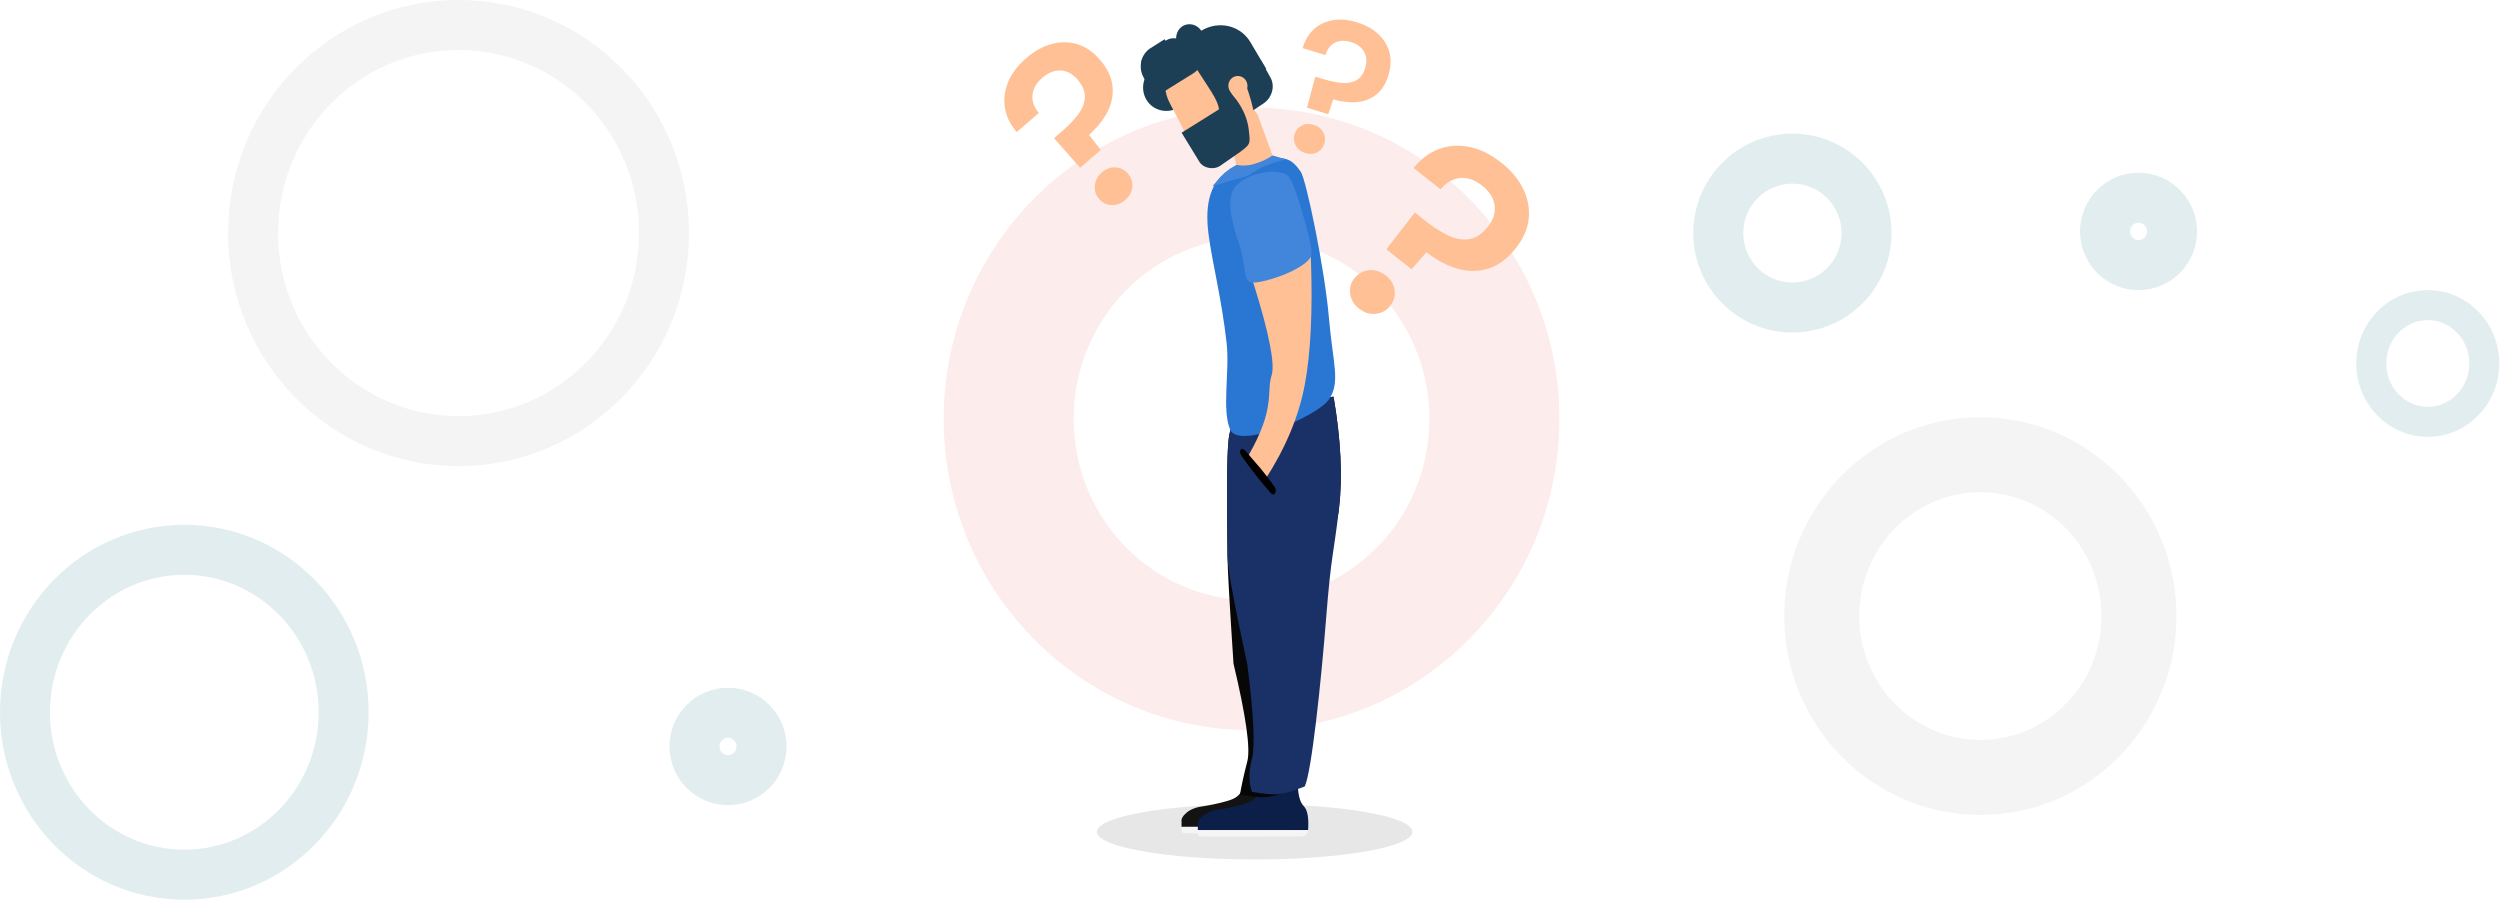 <svg width="778" height="280" viewBox="0 0 778 280" fill="none" xmlns="http://www.w3.org/2000/svg">
<path fill-rule="evenodd" clip-rule="evenodd" d="M616.292 153.18C595.663 153.18 578.6 170.248 578.6 191.727C578.6 213.205 595.663 230.273 616.292 230.273C636.921 230.273 653.985 213.205 653.985 191.727C653.985 170.248 636.921 153.18 616.292 153.18ZM555.267 191.727C555.267 157.741 582.401 129.847 616.292 129.847C650.184 129.847 677.318 157.741 677.318 191.727C677.318 225.713 650.184 253.607 616.292 253.607C582.401 253.607 555.267 225.713 555.267 191.727Z" fill="#F4F4F4"/>
<path fill-rule="evenodd" clip-rule="evenodd" d="M557.795 57.147C549.378 57.147 542.503 64.006 542.503 72.532C542.503 81.058 549.378 87.916 557.795 87.916C566.212 87.916 573.088 81.058 573.088 72.532C573.088 64.006 566.212 57.147 557.795 57.147ZM526.947 72.532C526.947 55.473 540.729 41.592 557.795 41.592C574.861 41.592 588.643 55.473 588.643 72.532C588.643 89.59 574.861 103.472 557.795 103.472C540.729 103.472 526.947 89.59 526.947 72.532Z" fill="#E2EDF0"/>
<path fill-rule="evenodd" clip-rule="evenodd" d="M142.697 15.556C111.768 15.556 86.529 40.972 86.529 72.531C86.529 104.091 111.768 129.508 142.697 129.508C173.625 129.508 198.864 104.091 198.864 72.531C198.864 40.972 173.625 15.556 142.697 15.556ZM70.973 72.531C70.973 32.566 102.993 0 142.697 0C182.4 0 214.42 32.566 214.42 72.531C214.42 112.497 182.4 145.063 142.697 145.063C102.993 145.063 70.973 112.497 70.973 72.531Z" fill="#F4F4F4"/>
<path fill-rule="evenodd" clip-rule="evenodd" d="M389.482 73.921C359.18 73.921 334.128 98.915 334.128 130.354C334.128 161.792 359.18 186.787 389.482 186.787C419.783 186.787 444.836 161.792 444.836 130.354C444.836 98.915 419.783 73.921 389.482 73.921ZM293.683 130.354C293.683 77.121 336.304 33.476 389.482 33.476C442.659 33.476 485.28 77.121 485.28 130.354C485.28 183.587 442.659 227.232 389.482 227.232C336.304 227.232 293.683 183.587 293.683 130.354Z" fill="#FCECEC"/>
<path d="M439.266 83.793L443.903 78.511C447.128 80.993 450.359 82.696 453.597 83.621C456.834 84.545 459.988 84.544 463.058 83.619C466.128 82.694 468.937 80.665 471.483 77.534C473.957 74.493 475.37 71.377 475.723 68.186C476.077 64.995 475.525 61.889 474.069 58.868C472.612 55.847 470.336 53.11 467.241 50.656C463.914 48.019 460.563 46.37 457.187 45.709C453.811 45.048 450.632 45.289 447.65 46.434C444.798 47.528 442.317 49.362 440.209 51.934L439.924 52.29L448.309 58.938C450.044 56.804 452.066 55.627 454.375 55.404C456.683 55.181 458.993 55.986 461.303 57.817C463.52 59.575 464.791 61.609 465.116 63.92C465.441 66.23 464.717 68.475 462.946 70.653C461.1 72.922 459.12 74.189 457.005 74.454C454.891 74.718 452.697 74.285 450.424 73.156C448.327 72.112 446.193 70.755 444.024 69.083L443.481 68.659L440.293 66.132L431.435 77.584L439.266 83.793ZM422.928 96.034C424.545 97.316 426.268 97.861 428.096 97.668C429.925 97.475 431.411 96.675 432.555 95.268C433.736 93.816 434.225 92.188 434.02 90.383C433.816 88.579 432.905 87.036 431.288 85.754C429.671 84.472 427.937 83.918 426.085 84.093C424.234 84.267 422.718 85.08 421.536 86.533C420.392 87.94 419.934 89.555 420.161 91.377C420.389 93.2 421.311 94.752 422.928 96.034Z" fill="#FFC095"/>
<path d="M342.565 46.668L338.902 41.96C341.485 39.668 343.42 37.246 344.707 34.694C345.994 32.143 346.497 29.514 346.215 26.807C345.934 24.1 344.691 21.436 342.486 18.813C340.346 16.266 337.974 14.591 335.37 13.787C332.767 12.984 330.089 12.948 327.339 13.68C324.588 14.413 321.943 15.873 319.404 18.062C316.675 20.415 314.766 22.945 313.676 25.654C312.587 28.363 312.281 31.051 312.759 33.72C313.217 36.272 314.349 38.632 316.158 40.8L316.409 41.094L323.288 35.165C321.786 33.378 321.127 31.505 321.31 29.545C321.492 27.585 322.531 25.788 324.426 24.155C326.246 22.587 328.144 21.851 330.122 21.949C332.1 22.047 333.855 23.008 335.389 24.833C336.986 26.733 337.726 28.586 337.609 30.391C337.492 32.196 336.782 33.955 335.477 35.67C334.273 37.252 332.802 38.814 331.062 40.355L330.621 40.74L328.006 42.995L336.14 52.206L342.565 46.668ZM350.163 62.241C351.49 61.097 352.219 59.748 352.35 58.193C352.481 56.638 352.051 55.271 351.061 54.093C350.038 52.877 348.759 52.21 347.222 52.093C345.685 51.975 344.254 52.488 342.927 53.632C341.601 54.775 340.862 56.132 340.712 57.704C340.562 59.275 340.999 60.669 342.021 61.885C343.011 63.063 344.284 63.703 345.84 63.804C347.396 63.905 348.837 63.384 350.163 62.241Z" fill="#FFC095"/>
<path d="M413.358 35.538L414.896 30.935C417.603 31.717 420.106 31.994 422.407 31.764C424.707 31.535 426.709 30.729 428.411 29.345C430.113 27.962 431.356 25.931 432.14 23.254C432.901 20.654 432.969 18.276 432.345 16.121C431.72 13.965 430.544 12.096 428.817 10.514C427.089 8.931 424.917 7.741 422.299 6.944C419.487 6.088 416.922 5.878 414.604 6.313C412.285 6.748 410.332 7.717 408.744 9.22C407.224 10.657 406.138 12.477 405.484 14.681L405.398 14.984L412.487 17.143C413.021 15.319 413.991 14.04 415.397 13.306C416.803 12.572 418.482 12.502 420.435 13.097C422.31 13.668 423.658 14.659 424.478 16.071C425.299 17.483 425.437 19.12 424.892 20.983C424.324 22.923 423.404 24.249 422.132 24.961C420.861 25.672 419.353 25.953 417.611 25.803C416.002 25.664 414.287 25.331 412.466 24.803L412.008 24.668L409.313 23.847L406.737 33.523L413.358 35.538ZM406.244 47.636C407.611 48.053 408.85 47.965 409.959 47.373C411.068 46.781 411.798 45.883 412.151 44.68C412.514 43.438 412.391 42.26 411.781 41.144C411.172 40.029 410.183 39.263 408.816 38.847C407.449 38.431 406.201 38.516 405.073 39.102C403.944 39.688 403.198 40.602 402.835 41.843C402.483 43.046 402.621 44.209 403.25 45.33C403.879 46.451 404.877 47.22 406.244 47.636Z" fill="#FFC095"/>
<path fill-rule="evenodd" clip-rule="evenodd" d="M755.527 99.618C748.532 99.618 742.609 105.515 742.609 113.109C742.609 120.702 748.532 126.6 755.527 126.6C762.521 126.6 768.444 120.702 768.444 113.109C768.444 105.515 762.521 99.618 755.527 99.618ZM733.276 113.109C733.276 100.645 743.098 90.284 755.527 90.284C767.956 90.284 777.778 100.645 777.778 113.109C777.778 125.572 767.956 135.933 755.527 135.933C743.098 135.933 733.276 125.572 733.276 113.109Z" fill="#E2EDF0"/>
<path fill-rule="evenodd" clip-rule="evenodd" d="M226.557 229.6C225.131 229.6 223.907 230.773 223.907 232.304C223.907 233.836 225.131 235.008 226.557 235.008C227.982 235.008 229.207 233.836 229.207 232.304C229.207 230.773 227.982 229.6 226.557 229.6ZM208.351 232.304C208.351 222.258 216.464 214.044 226.557 214.044C236.649 214.044 244.762 222.258 244.762 232.304C244.762 242.351 236.649 250.564 226.557 250.564C216.464 250.564 208.351 242.351 208.351 232.304Z" fill="#E2EDF0"/>
<path fill-rule="evenodd" clip-rule="evenodd" d="M665.511 69.32C664.085 69.32 662.861 70.493 662.861 72.024C662.861 73.556 664.085 74.728 665.511 74.728C666.936 74.728 668.161 73.556 668.161 72.024C668.161 70.493 666.936 69.32 665.511 69.32ZM647.305 72.024C647.305 61.978 655.418 53.765 665.511 53.765C675.603 53.765 683.716 61.978 683.716 72.024C683.716 82.071 675.603 90.284 665.511 90.284C655.418 90.284 647.305 82.071 647.305 72.024Z" fill="#E2EDF0"/>
<path fill-rule="evenodd" clip-rule="evenodd" d="M57.36 178.878C34.413 178.878 15.556 197.886 15.556 221.652C15.556 245.419 34.413 264.426 57.36 264.426C80.306 264.426 99.164 245.419 99.164 221.652C99.164 197.886 80.306 178.878 57.36 178.878ZM0 221.652C0 189.581 25.539 163.323 57.36 163.323C89.18 163.323 114.719 189.581 114.719 221.652C114.719 253.724 89.18 279.982 57.36 279.982C25.539 279.982 0 253.724 0 221.652Z" fill="#E2EDF0"/>
<path fill-rule="evenodd" clip-rule="evenodd" d="M391.305 35.509L400.065 59.541L387.813 63.597L383.867 47.809L389.359 33.168L391.305 35.509Z" fill="#FFC095"/>
<path d="M390.448 267.468C417.564 267.468 439.546 263.609 439.546 258.847C439.546 254.086 417.564 250.226 390.448 250.226C363.331 250.226 341.349 254.086 341.349 258.847C341.349 263.609 363.331 267.468 390.448 267.468Z" fill="#E7E7E7"/>
<path fill-rule="evenodd" clip-rule="evenodd" d="M367.078 33.325L369.025 32.111L361.485 19.25L359.538 20.465C355.909 22.729 354.655 27.443 356.738 30.994C358.819 34.546 363.449 35.589 367.078 33.325Z" fill="#1C3F55"/>
<path fill-rule="evenodd" clip-rule="evenodd" d="M388.246 35.46L393.153 32.231C395.863 30.449 396.865 26.84 395.391 24.169L392.467 18.873L382.653 25.328L388.246 35.46Z" fill="#1C3F55"/>
<path fill-rule="evenodd" clip-rule="evenodd" d="M367.246 32.141L372.17 29.034L362.434 12.21L358.032 14.988C355.027 16.884 354.097 21.022 355.954 24.231L359.286 29.991C360.965 32.892 364.529 33.855 367.246 32.141Z" fill="#1C3F55"/>
<path fill-rule="evenodd" clip-rule="evenodd" d="M390.357 38.534C390.867 35.816 389.121 29.444 385.12 19.418C381.703 13.569 374.262 11.752 368.5 15.358C362.935 18.841 360.94 26.146 363.969 31.957L371.856 47.093C373.328 49.919 376.827 50.866 379.534 49.173C386.239 44.798 389.846 41.252 390.357 38.534Z" fill="#FFC095"/>
<path fill-rule="evenodd" clip-rule="evenodd" d="M367.664 14.133L377.039 28.654C379.477 32.601 379.983 34.926 378.555 35.632C378.043 35.885 379.375 34.995 382.551 32.962L394.036 21.407L389.085 13.065C385.985 7.843 379.122 6.293 373.754 9.602L367.664 14.133Z" fill="#1C3F55"/>
<path fill-rule="evenodd" clip-rule="evenodd" d="M384.561 31.182L382.705 28.273C381.848 26.822 382.288 24.944 383.689 24.077C385.089 23.21 386.92 23.683 387.777 25.134C388.635 26.584 388.194 28.462 386.794 29.329L384.561 31.182Z" fill="#FFC095"/>
<path fill-rule="evenodd" clip-rule="evenodd" d="M360.733 29.424L371.174 22.928C375.429 20.28 376.7 14.397 374.008 9.813C372.727 7.631 370.047 6.885 368.021 8.144C365.996 9.404 365.394 12.194 366.675 14.376C366.809 14.604 366.746 14.896 366.534 15.027L356.093 21.523L360.733 29.424Z" fill="#1C3F55"/>
<path fill-rule="evenodd" clip-rule="evenodd" d="M361.586 23.51L367.022 20.041C369.141 18.689 369.91 15.932 368.739 13.885C367.568 11.838 364.901 11.274 362.782 12.627L357.346 16.096C355.227 17.448 354.458 20.205 355.629 22.252C356.799 24.299 359.467 24.863 361.586 23.51Z" fill="#1C3F55"/>
<path fill-rule="evenodd" clip-rule="evenodd" d="M373.088 50.091C374.248 52.303 377.48 52.996 379.638 51.656L385.994 47.243C389.159 44.833 389.159 44.833 388.584 40.148C388.201 37.025 386.908 33.962 384.706 30.957L383.017 29.02C384 30.689 381.813 32.363 380.197 33.487C380.139 33.527 379.862 33.705 379.802 33.742C379.761 33.767 375.734 36.286 367.72 41.298L373.088 50.091Z" fill="#1C3F55"/>
<path d="M386.835 245.067C386.306 246.863 385.102 248.114 383.224 248.819C381.346 249.525 378.566 250.196 374.882 250.834C372.436 251.124 370.583 251.796 369.324 252.851C368.065 253.906 367.525 254.877 367.703 255.765V257.326H402.017C402.275 253.53 401.841 251.06 400.715 249.918C399.589 248.775 398.962 246.7 398.833 243.692L389.735 242.111L386.835 245.067Z" fill="#131313"/>
<path fill-rule="evenodd" clip-rule="evenodd" d="M367.736 257.326C367.548 258.489 367.763 259.133 368.381 259.26C368.999 259.386 379.594 259.386 400.165 259.26C401.4 258.966 402.041 258.322 402.089 257.326H370.862H367.736Z" fill="#F5F5F5"/>
<path d="M391.896 246.081C391.367 247.877 390.164 249.128 388.286 249.834C386.408 250.54 383.627 251.211 379.944 251.848C377.497 252.138 375.645 252.811 374.386 253.866C373.126 254.921 372.586 255.892 372.765 256.779V258.34H407.079C407.337 254.544 406.903 252.075 405.777 250.932C404.651 249.79 404.024 247.714 403.894 244.707L394.797 243.126L391.896 246.081Z" fill="#0C1F49"/>
<path fill-rule="evenodd" clip-rule="evenodd" d="M372.797 258.34C372.61 259.503 372.825 260.148 373.443 260.274C374.061 260.4 384.656 260.4 405.227 260.274C406.462 259.981 407.103 259.336 407.151 258.34H375.924H372.797Z" fill="#F5F5F5"/>
<path d="M414.998 123.439C417.274 136.734 417.844 148.306 416.705 158.155C414.998 172.928 407.151 172.066 407.151 191.397C407.151 210.727 408.083 240.181 402.285 245.668C398.732 247.061 396.046 247.85 394.226 248.036C392.396 248.224 389.608 247.994 385.86 247.348C386.366 244.369 387.133 240.901 388.161 236.942C389.189 232.983 387.758 222.843 383.867 206.522C382.622 187.738 382 176.611 382 173.14C382 167.933 381.376 140.655 382.613 135.019C383.438 131.262 385.769 128.619 389.605 127.091L414.998 123.439Z" fill="#070707"/>
<path d="M414.998 123.439C417.274 136.734 417.844 148.306 416.705 158.155C414.998 172.928 414.296 172.134 412.71 192.171C411.124 212.209 408.163 240.378 406.03 244.751C402.477 246.144 399.791 246.933 397.971 247.12C396.141 247.307 393.352 247.077 389.605 246.431C388.577 243.524 388.577 240.091 389.605 236.132C390.633 232.173 390.152 222.385 388.161 206.766C384.053 187.82 382 176.611 382 173.14C382 167.933 381.376 140.655 382.613 135.019C383.438 131.262 385.769 128.619 389.605 127.091L414.998 123.439Z" fill="#193166"/>
<path d="M382.434 53.016C376.916 56.354 374.802 62.974 376.092 72.875C377.288 82.063 380.151 92.722 381.738 106.855C382.717 115.567 380.151 127.715 382.873 133.793C385.595 139.87 409.782 129.716 413.528 124.351C417.274 118.986 414.773 113.198 413.528 98.59C412.284 83.982 406.515 55.909 404.792 53.454C403.068 50.999 401.077 48.382 395.962 49.469C390.848 50.557 387.918 52.224 386.734 52.21C386.202 52.204 384.768 52.473 382.434 53.016Z" fill="#2A76D3"/>
<path fill-rule="evenodd" clip-rule="evenodd" d="M390.34 88.996C395.033 104.121 396.826 113.397 395.719 116.825C394.058 121.967 397.035 127.005 388.471 141.822L393.684 149.301C400.057 139.474 404.177 129.62 406.044 119.739C407.911 109.859 408.545 96.686 407.944 80.219L406.838 77.797L389.657 86.941L390.34 88.996Z" fill="#FFC095"/>
<path d="M385.837 76.742C383.931 70.821 380.858 61.773 384.679 57.802C388.5 53.831 396 52.487 400.049 54.156C401.877 54.91 403.279 59.594 404.738 64.345C406.511 70.117 408.163 76.248 408.163 78.859C408.163 83.62 390.565 89.257 388.726 87.665C386.886 86.072 387.744 82.662 385.837 76.742Z" fill="#4186DB"/>
<path fill-rule="evenodd" clip-rule="evenodd" d="M389.361 142.388C394.056 147.636 395.713 150.243 396.649 151.526C397.586 152.809 396.649 154.895 395.315 153.281C393.981 151.667 391.045 148.523 386.36 141.86C385.882 141.181 385.717 140.454 386.119 139.893C386.521 139.331 387.295 139.706 389.361 142.388Z" fill="black"/>
<path d="M382.855 52.44L384.786 51.321C388.223 51.998 391.966 51.018 396.015 48.382C398.343 49.042 399.693 49.444 400.065 49.587C396.882 50.481 394.597 51.244 393.211 51.876C390.307 53.201 388.665 54.726 387.129 55.098C384.495 55.736 381.202 56.697 377.252 57.981C379.46 55.456 380.839 53.98 381.388 53.554C381.938 53.129 382.427 52.757 382.855 52.44Z" fill="#4186DB"/>
</svg>
